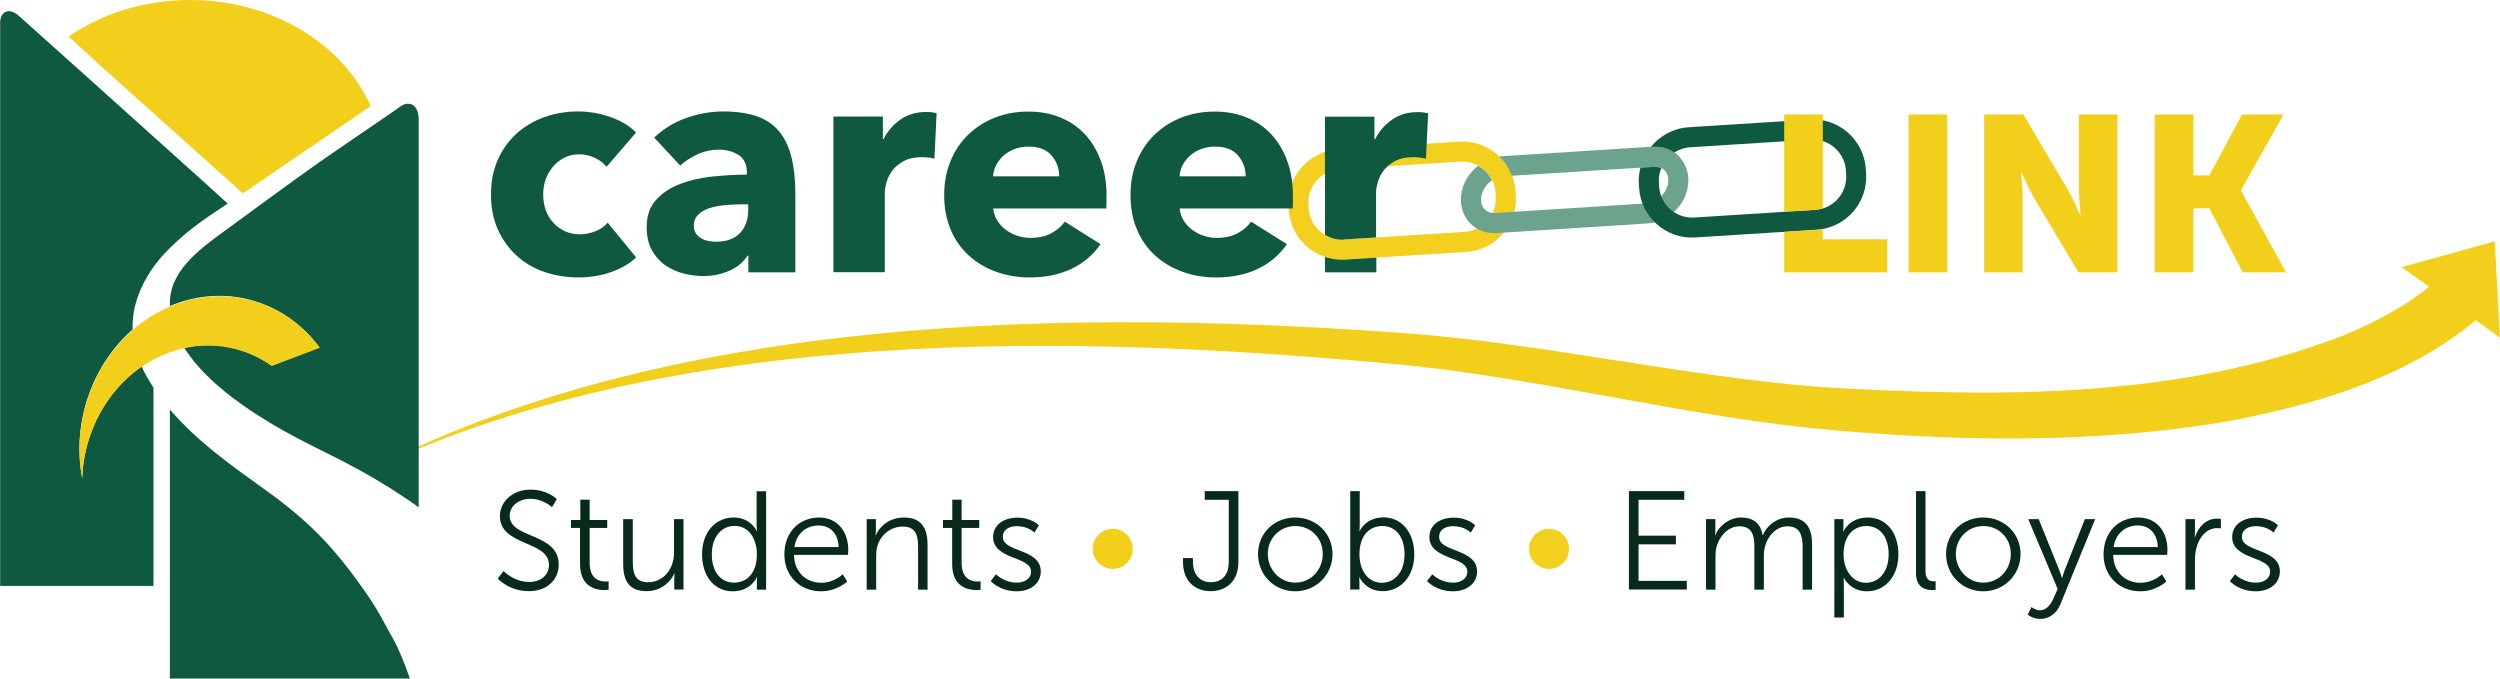 <?xml version="1.0" encoding="UTF-8"?> <svg xmlns="http://www.w3.org/2000/svg" viewBox="0 0 181.93 49.39"><path d="m36.66 41.57s.74.78 1.87.78c.78 0 1.42-.47 1.42-1.24 0-1.8-3.57-1.34-3.57-3.56 0-1.03.91-1.92 2.23-1.92 1.24 0 1.91.69 1.91.69l-.35.59s-.63-.61-1.57-.61-1.51.6-1.51 1.23c0 1.7 3.57 1.21 3.57 3.56 0 1.07-.82 1.93-2.17 1.93-1.47 0-2.27-.92-2.27-.92l.42-.54z" fill="#072a1b"></path><path d="m42.22 38.42h-.67v-.58h.68v-1.48h.68v1.48h1.28v.58h-1.28v2.55c0 1.2.76 1.35 1.15 1.35.14 0 .23-.02.23-.02v.62s-.11.02-.3.02c-.59 0-1.78-.19-1.78-1.9v-2.62z" fill="#072a1b"></path><path d="m45.36 37.78h.69v3.07c0 .8.12 1.52 1.11 1.52 1.17 0 1.89-1.03 1.89-2.14v-2.45h.69v5.12h-.67v-.76c0-.22.02-.41.02-.41h-.02c-.2.5-.88 1.29-2.01 1.29-1.2 0-1.71-.65-1.71-1.99v-3.26z" fill="#072a1b"></path><path d="m53.39 37.66c1.24 0 1.67.97 1.67.97h.02s-.02-.17-.02-.39v-2.49h.69v7.16h-.67v-.54c0-.22.02-.37.02-.37h-.02s-.42 1.03-1.76 1.03-2.23-1.1-2.23-2.69.96-2.68 2.3-2.68zm.03 4.74c.86 0 1.66-.61 1.66-2.07 0-1.04-.53-2.06-1.63-2.06-.91 0-1.65.76-1.65 2.06s.66 2.07 1.62 2.07z" fill="#072a1b"></path><path d="m59.59 37.66c1.41 0 2.14 1.09 2.14 2.36 0 .12-.02.36-.02.36h-3.93c.03 1.31.93 2.03 1.99 2.03.94 0 1.56-.62 1.56-.62l.32.53s-.74.71-1.89.71c-1.53 0-2.68-1.1-2.68-2.68 0-1.68 1.14-2.69 2.53-2.69zm1.44 2.15c-.04-1.07-.69-1.57-1.46-1.57-.86 0-1.6.54-1.76 1.57z" fill="#072a1b"></path><path d="m63.06 37.78h.68v.76c0 .22-.02.41-.02.41h.02c.18-.47.83-1.29 2.05-1.29s1.71.72 1.71 1.99v3.26h-.69v-3.07c0-.8-.12-1.52-1.11-1.52-.88 0-1.63.6-1.86 1.45-.06.21-.08.45-.08.69v2.45h-.69v-5.12z" fill="#072a1b"></path><path d="m69.29 38.42h-.67v-.58h.68v-1.48h.68v1.48h1.28v.58h-1.28v2.55c0 1.2.76 1.35 1.15 1.35.14 0 .23-.02.23-.02v.62s-.11.02-.29.02c-.59 0-1.78-.19-1.78-1.9z" fill="#072a1b"></path><path d="m72.47 41.78s.57.62 1.53.62c.55 0 1.03-.27 1.03-.81 0-1.12-2.76-.84-2.76-2.51 0-.92.83-1.41 1.75-1.41 1.08 0 1.58.56 1.58.56l-.32.53s-.44-.47-1.28-.47c-.52 0-1.02.22-1.02.79 0 1.13 2.76.82 2.76 2.51 0 .84-.72 1.44-1.75 1.44-1.24 0-1.89-.74-1.89-.74l.38-.5z" fill="#072a1b"></path><path d="m79.52 39.94c0-.8.65-1.46 1.46-1.46s1.45.65 1.45 1.46-.64 1.46-1.45 1.46-1.46-.65-1.46-1.46z" fill="#f2cf1b"></path><path d="m86.11 40.61h.7v.26c0 1.1.66 1.5 1.31 1.5s1.3-.37 1.3-1.48v-4.52h-1.75v-.63h2.45v5.15c0 1.55-1.03 2.13-2.02 2.13s-2.01-.59-2.01-2.13v-.29z" fill="#072a1b"></path><path d="m94.26 37.66c1.5 0 2.71 1.14 2.71 2.66s-1.21 2.71-2.71 2.71-2.71-1.16-2.71-2.71 1.21-2.66 2.71-2.66zm0 4.74c1.1 0 2-.9 2-2.09s-.9-2.03-2-2.03-2 .87-2 2.03.9 2.09 2 2.09z" fill="#072a1b"></path><path d="m98.26 35.74h.69v2.48c0 .23-.02.42-.02.42h.02s.43-.99 1.74-.99 2.23 1.1 2.23 2.69-.97 2.68-2.31 2.68c-1.22 0-1.68-1-1.68-1h-.02s.02.17.02.42v.46h-.67zm2.3 6.67c.91 0 1.65-.76 1.65-2.07s-.66-2.06-1.62-2.06c-.86 0-1.66.61-1.66 2.07 0 1.03.53 2.06 1.63 2.06z" fill="#072a1b"></path><path d="m104.22 41.78s.57.62 1.53.62c.55 0 1.03-.27 1.03-.81 0-1.12-2.76-.84-2.76-2.51 0-.92.83-1.41 1.75-1.41 1.08 0 1.58.56 1.58.56l-.32.53s-.44-.47-1.28-.47c-.52 0-1.02.22-1.02.79 0 1.13 2.76.82 2.76 2.51 0 .84-.72 1.44-1.75 1.44-1.24 0-1.89-.74-1.89-.74l.38-.5z" fill="#072a1b"></path><path d="m111.27 39.94c0-.8.65-1.46 1.46-1.46s1.45.65 1.45 1.46-.64 1.46-1.45 1.46-1.46-.65-1.46-1.46z" fill="#f3cf1e"></path><g fill="#072a1b"><path d="m118.54 35.74h4.03v.63h-3.33v2.61h2.72v.63h-2.72v2.66h3.51v.63h-4.21z"></path><path d="m124.15 37.78h.68v.76c0 .22-.02.41-.02.41h.02c.24-.69 1.06-1.29 1.85-1.29.95 0 1.44.44 1.59 1.28h.02c.27-.69 1.02-1.28 1.88-1.28 1.24 0 1.7.72 1.7 1.99v3.26h-.69v-3.08c0-.84-.17-1.53-1.11-1.53-.78 0-1.43.69-1.62 1.45-.07.22-.09.47-.09.74v2.42h-.69v-3.08c0-.77-.11-1.53-1.08-1.53-.83 0-1.47.72-1.68 1.51-.05.21-.07.45-.07.68v2.42h-.69v-5.12z"></path><path d="m133.49 37.78h.66v.5c0 .22-.02.4-.02.4h.02s.42-1.02 1.77-1.02 2.23 1.1 2.23 2.69-.97 2.68-2.29 2.68c-1.23 0-1.68-.98-1.68-.98h-.02s.02.18.02.45v2.44h-.69zm2.3 4.63c.91 0 1.65-.76 1.65-2.07s-.66-2.06-1.62-2.06c-.86 0-1.66.61-1.66 2.07 0 1.03.57 2.06 1.63 2.06z"></path><path d="m139.43 35.74h.69v5.79c0 .67.31.77.57.77h.17v.62s-.12.02-.25.02c-.43 0-1.18-.13-1.18-1.25z"></path><path d="m144.33 37.66c1.5 0 2.71 1.14 2.71 2.66s-1.21 2.71-2.71 2.71-2.71-1.16-2.71-2.71 1.21-2.66 2.71-2.66zm0 4.74c1.1 0 2-.9 2-2.09s-.9-2.03-2-2.03-2 .87-2 2.03.9 2.09 2 2.09z"></path><path d="m147.84 44.18s.29.23.61.23c.45 0 .76-.37.97-.83l.32-.72-2.14-5.08h.76l1.51 3.74c.1.25.18.54.18.54h.02s.07-.28.17-.54l1.48-3.74h.75l-2.53 6.19c-.26.65-.79 1.07-1.48 1.07-.53 0-.9-.31-.9-.31l.27-.55z"></path><path d="m155.59 37.66c1.42 0 2.14 1.09 2.14 2.36 0 .12-.02.36-.02.36h-3.93c.03 1.31.93 2.03 1.99 2.03.94 0 1.56-.62 1.56-.62l.32.53s-.74.71-1.89.71c-1.53 0-2.68-1.1-2.68-2.68 0-1.68 1.14-2.69 2.52-2.69zm1.44 2.15c-.04-1.07-.69-1.57-1.46-1.57-.86 0-1.6.54-1.76 1.57z"></path><path d="m159.05 37.78h.68v.91c0 .22-.02.41-.02.41h.02c.24-.77.82-1.36 1.62-1.36.14 0 .27.03.27.03v.68s-.12-.02-.26-.02c-.72 0-1.26.57-1.49 1.32-.1.33-.14.67-.14 1v2.16h-.69v-5.12z"></path><path d="m162.64 41.78s.57.62 1.53.62c.55 0 1.03-.27 1.03-.81 0-1.12-2.76-.84-2.76-2.51 0-.92.83-1.41 1.75-1.41 1.08 0 1.58.56 1.58.56l-.32.53s-.44-.47-1.28-.47c-.52 0-1.02.22-1.02.79 0 1.13 2.76.82 2.76 2.51 0 .84-.72 1.44-1.75 1.44-1.24 0-1.89-.74-1.89-.74l.38-.5z"></path></g><path d="m106.7 18.33-8.81.56c-2.13.13-3.97-1.49-4.1-3.61l-.02-.31c-.13-2.13 1.49-3.97 3.61-4.1l8.81-.56c2.13-.13 3.97 1.49 4.1 3.61l.02.31c.13 2.13-1.49 3.97-3.61 4.1zm-9.23-6.01c-1.32.08-2.33 1.23-2.25 2.55l.02.31c.08 1.32 1.23 2.33 2.55 2.25l8.81-.56c1.32-.08 2.33-1.23 2.25-2.55l-.02-.31c-.08-1.32-1.23-2.33-2.55-2.25z" fill="#f3cf1e"></path><path d="m122.22 11.4c-.49-.52-1.18-.77-1.93-.73l-11.01.7c-.06 0-.11.02-.17.03.4.39.71.86.91 1.39l10.35-.65c.32-.02.6.08.78.28.2.21.28.5.25.84-.09.78-.81 1.49-1.58 1.54l-11.01.7c-.32.02-.6-.08-.78-.28-.2-.21-.28-.5-.25-.84.06-.5.38-.97.8-1.26-.22-.45-.58-.82-1.02-1.05-.66.52-1.14 1.29-1.23 2.15-.09.76.15 1.49.64 2.01s1.18.77 1.93.73l11.01-.7c1.48-.09 2.78-1.34 2.94-2.83.09-.76-.15-1.49-.64-2.01z" fill="#6ba38c"></path><path d="m131.7 8.7-8.81.56c-1.12.07-2.09.62-2.75 1.43h.14c.58-.05 1.12.1 1.56.41.33-.21.71-.35 1.13-.38l8.81-.56c1.32-.08 2.47.93 2.55 2.25l.02.31c.08 1.32-.92 2.47-2.25 2.55l-8.81.56c-1.32.08-2.47-.93-2.55-2.25l-.02-.31c-.02-.36.04-.71.17-1.03-.15-.07-.33-.11-.53-.1l-.98.06c-.09.37-.15.76-.12 1.16l.02.31c.13 2.13 1.97 3.75 4.1 3.61l8.81-.56c2.13-.13 3.75-1.97 3.61-4.1l-.02-.31c-.13-2.13-1.97-3.75-4.1-3.61z" fill="#105941"></path><path d="m44.14 12.14c-.21-.27-.5-.49-.87-.66-.36-.17-.74-.25-1.12-.25s-.75.08-1.07.24-.59.37-.82.64-.41.57-.54.92-.19.72-.19 1.12.06.77.18 1.12.3.66.54.92c.23.27.52.47.84.63.33.15.69.23 1.1.23.38 0 .75-.07 1.13-.22.37-.14.67-.35.9-.63l2.07 2.53c-.47.46-1.08.81-1.82 1.07s-1.53.39-2.37.39c-.9 0-1.73-.14-2.51-.41s-1.45-.67-2.02-1.2c-.57-.52-1.02-1.16-1.35-1.9s-.49-1.59-.49-2.53.16-1.76.49-2.51c.33-.74.78-1.38 1.35-1.9s1.25-.93 2.02-1.21c.78-.28 1.61-.42 2.49-.42.41 0 .82.04 1.22.11s.79.18 1.16.31.71.29 1.02.48.58.4.81.63l-2.16 2.51z" fill="#105941"></path><path d="m47.6 10.02c.67-.64 1.45-1.12 2.33-1.43.89-.32 1.8-.48 2.72-.48s1.76.12 2.43.35c.66.24 1.2.6 1.61 1.09s.71 1.12.9 1.87.29 1.64.29 2.68v5.72h-3.42v-1.21h-.07c-.29.47-.73.84-1.31 1.09-.58.26-1.22.39-1.9.39-.46 0-.93-.06-1.41-.18-.49-.12-.93-.32-1.33-.59s-.73-.64-.99-1.09c-.26-.46-.39-1.02-.39-1.69 0-.82.22-1.48.67-1.98s1.03-.89 1.73-1.16 1.49-.46 2.36-.55 1.71-.14 2.53-.14v-.18c0-.56-.2-.98-.59-1.24-.4-.26-.88-.4-1.46-.4-.53 0-1.04.11-1.54.34-.49.23-.92.5-1.26.82l-1.89-2.03zm6.86 4.85h-.48c-.41 0-.82.02-1.24.06s-.79.11-1.12.22-.6.26-.81.47-.32.47-.32.81c0 .21.05.4.15.55s.22.27.38.36.33.16.52.19c.2.04.39.06.57.06.76 0 1.34-.21 1.74-.63s.6-.98.6-1.7v-.39z" fill="#105941"></path><path d="m68.01 11.55c-.17-.05-.33-.08-.49-.09-.16-.02-.32-.02-.47-.02-.5 0-.92.09-1.26.27s-.61.4-.82.66c-.2.26-.35.54-.44.84s-.14.57-.14.79v5.81h-3.74v-11.33h3.6v1.64h.05c.29-.58.7-1.05 1.23-1.42s1.15-.55 1.84-.55c.15 0 .3 0 .44.02s.26.04.35.07l-.16 3.3z" fill="#105941"></path><path d="m80.52 14.28v.46c0 .15 0 .3-.02.43h-8.22c.03.32.13.61.29.87s.36.48.61.67.53.34.84.44c.31.11.63.16.97.16.59 0 1.09-.11 1.5-.33s.74-.5 1-.85l2.6 1.64c-.53.77-1.23 1.37-2.11 1.79-.87.42-1.89.63-3.04.63-.85 0-1.66-.13-2.41-.4-.76-.27-1.42-.65-1.99-1.16s-1.02-1.13-1.34-1.88-.49-1.59-.49-2.55.16-1.76.48-2.52.75-1.39 1.3-1.91 1.19-.93 1.94-1.22c.74-.29 1.55-.43 2.41-.43s1.6.14 2.3.42 1.3.69 1.8 1.22.89 1.18 1.17 1.94.42 1.62.42 2.6zm-3.44-1.44c0-.59-.19-1.1-.56-1.53s-.93-.64-1.67-.64c-.36 0-.7.06-1 .17s-.57.27-.8.47-.41.43-.55.69c-.14.27-.21.54-.23.83h4.81z" fill="#105941"></path><path d="m94.09 14.28v.46c0 .15 0 .3-.02.43h-8.22c.03.32.12.61.28.87s.37.48.61.67c.25.19.53.34.84.44.31.11.63.16.97.16.59 0 1.09-.11 1.5-.33s.74-.5 1-.85l2.6 1.64c-.53.77-1.23 1.37-2.11 1.79-.87.42-1.89.63-3.04.63-.85 0-1.66-.13-2.41-.4s-1.42-.65-1.99-1.16-1.02-1.13-1.34-1.88c-.33-.74-.49-1.59-.49-2.55s.16-1.76.48-2.52c.32-.75.75-1.39 1.3-1.91s1.19-.93 1.94-1.22 1.55-.43 2.41-.43 1.6.14 2.3.42 1.3.69 1.8 1.22.89 1.18 1.17 1.94.42 1.62.42 2.6zm-3.44-1.44c0-.59-.19-1.1-.56-1.53s-.93-.64-1.67-.64c-.37 0-.7.06-1 .17s-.57.27-.8.47-.41.43-.55.69c-.14.27-.21.54-.23.83h4.81z" fill="#105941"></path><path d="m138.89 8.33h2.81v11.49h-2.81z" fill="#f2cf1b"></path><path d="m144.4 8.33h2.84l3.18 5.37c.45.75.96 1.96.96 1.96h.03s-.13-1.24-.13-1.96v-5.37h2.81v11.49h-2.83l-3.2-5.35c-.45-.76-.96-1.96-.96-1.96h-.03s.13 1.24.13 1.96v5.35h-2.81v-11.49z" fill="#f2cf1b"></path><path d="m156.81 8.33h2.81v4.43h1.16l2.38-4.43h3.02l-3.1 5.5v.03l3.28 5.96h-3.15l-2.43-4.66h-1.16v4.66h-2.81z" fill="#f2cf1b"></path><path d="m97.79 17.43 2.35-.15v-3.28c0-.23.05-.49.14-.79s.24-.58.44-.84.48-.48.82-.66.76-.27 1.27-.27c.15 0 .31 0 .47.02s.32.05.49.09l.16-3.3c-.09-.03-.21-.05-.35-.07-.15-.02-.29-.02-.44-.02-.7 0-1.31.18-1.84.55s-.94.84-1.23 1.42h-.05v-1.64h-3.6v8.6c.4.24.88.38 1.38.35z" fill="#105941"></path><path d="m97.89 18.89c-.52.03-1.01-.04-1.47-.2v1.13h3.74v-1.07l-2.26.14z" fill="#105941"></path><path d="m132.12 15.27c.19-.01.36-.06.53-.12v-6.82h-2.81v7.08z" fill="#f2cf1b"></path><path d="m132.65 17.41v-.75c-.14.03-.29.06-.44.07l-2.37.15v2.94h7.5v-2.41z" fill="#f2cf1b"></path><path d="m181.93 24.58-.38-7.02-6.77 1.88 1.99 1.43c-1.9 1.53-4.08 2.66-6.36 3.59-11.97 4.61-25.29 4.46-37.99 3.7-9.79-.78-19.34-2.99-29.19-3.84-24.92-1.9-54.71-1.6-77.2 10.33 22.64-11.14 52.31-10.41 76.95-8.01 9.73 1.07 19.36 3.54 29.16 4.55 9.95.93 19.9 1.16 29.86-.51 5.84-1.1 11.85-2.77 16.79-6.31.41-.29.9-.66 1.36-1.08l1.79 1.29z" fill="#f2cf1b"></path><path d="m28.55 46.39c-.54-.99-1.04-1.95-1.64-2.84-1.15-1.69-2.2-3.05-3.37-4.29-1.17-1.23-2.47-2.34-4.11-3.52-1.25-.9-2.52-1.8-3.73-2.77s-2.34-2.01-3.34-3.17v3.42s0 16.16 0 16.16h17.47c-.43-1.21-.75-2.04-1.28-3" fill="#105941"></path><path d="m13.83 0c-3.35 0-6.42 1-8.84 2.66l2.4 2.19 10.28 9.22 5.4-3.68 3.91-2.67c-2.02-4.52-7.15-7.72-13.15-7.72" fill="#f2cf1b"></path><path d="m30.47 8.7c0-.52-.18-1.17-.82-1.15-.32 0-.64.3-.89.47-.43.3-.87.59-1.3.89l-2.93 2c-1.88 1.28-3.7 2.62-5.54 3.96-.92.67-1.84 1.34-2.76 2.02-1.77 1.29-4.01 2.94-3.86 5.38.12-.05.23-.1.35-.14 3.98-1.5 8.12-.1 10.53 3.15l-3.49 1.32c-1.81-1.28-4.07-1.79-6.35-1.29 1.04 1.67 2.68 3.05 4.21 4.14 1.3.92 2.67 1.73 4.08 2.47 1.46.77 2.96 1.46 4.41 2.26 1.5.83 2.96 1.73 4.36 2.74z" fill="#105941"></path><path d="m15.26 13.62-1.48-1.33-1.48-1.33-1.48-1.33-4.71-4.23-4.72-4.23c-.18-.16-.35-.26-.51-.32 0 0 0 0-.01 0-.07-.03-.14-.04-.22-.04-.24 0-.45.15-.54.36-.03.07-.06.16-.08.25 0 .05-.02.1-.02.15v.03.19 40.85s11.16 0 11.16 0v-14.42c-.08-.13-.36-.59-.38-.63-.03-.04-.05-.09-.08-.13-.16-.27-.29-.54-.41-.8-2.59 1.79-4.21 4.87-4.32 8.12-.77-4.05.74-8.24 3.67-10.8-.01-.47.02-.92.1-1.35.27-1.45 1-2.73 1.87-3.79.51-.59 1.07-1.12 1.6-1.59.54-.47 1.05-.86 1.47-1.16s0 0 0 0l.63-.44c.16-.1.27-.18.32-.21l.93-.63-1.31-1.18z" fill="#105941"></path><path d="m19.78 26.63 3.49-1.32c-2.41-3.26-6.55-4.65-10.53-3.15-4.88 1.84-7.76 7.37-6.76 12.66.14-3.99 2.55-7.74 6.25-9.13 2.67-1.01 5.42-.56 7.55.94" fill="#f2cf1b"></path></svg> 